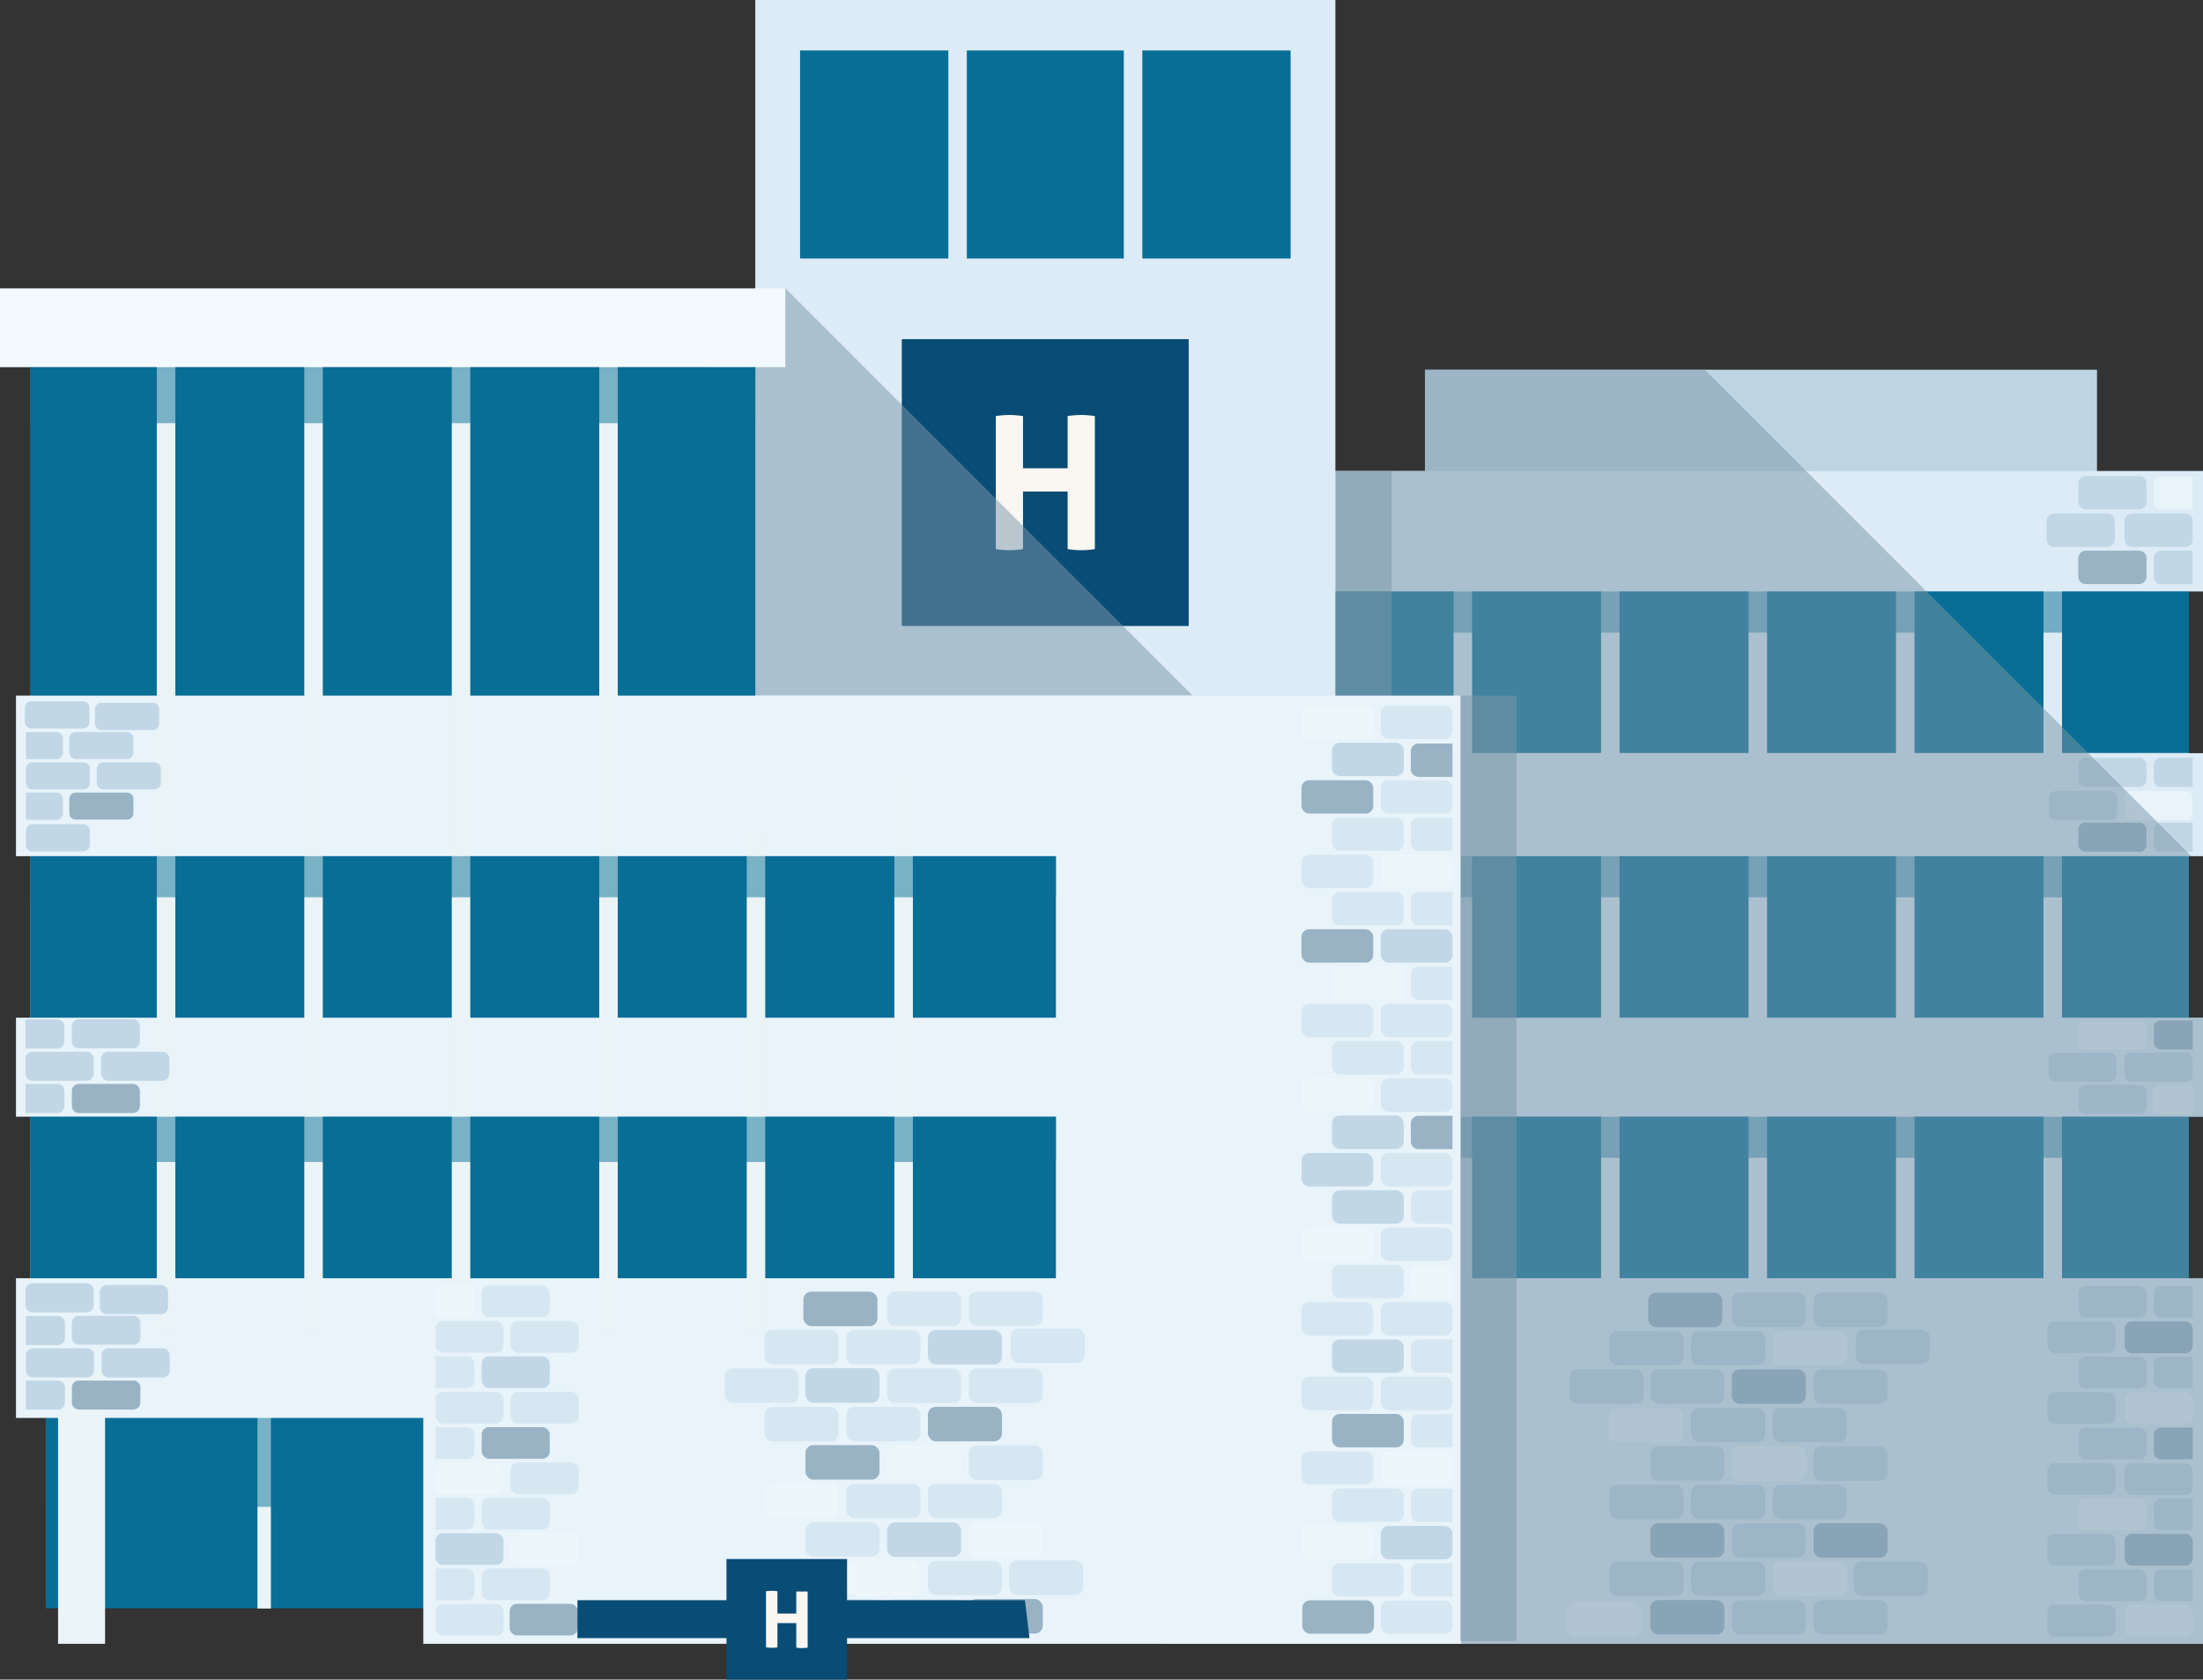 <svg xmlns="http://www.w3.org/2000/svg" viewBox="0 0 139.22 106.17"><rect x="0" y="0" width="139.22" height="106.17" fill="#333333" stroke="none"/><g style="isolation:isolate"><path fill="#bdd4e3" d="M90.05 23.37h42.47v8.27H90.05z"/><path fill="#dcebf5" fill-rule="evenodd" d="M47.89 29.77h91.33v7.62h-.9v10.22h.9v6.51h-.9v10.21h.9v6.26h-.9V80.8h.9v23.11H73.64V89.63H47.89V29.77z"/><path fill="#086e96" d="M73.5 37.39h64.83V47.6H73.5zM73.5 54.12h64.83v10.21H73.5zM73.5 70.59h64.83V80.8H73.5z"/><path fill="#dcebf5" d="M129.14 35.22h1.17v48.87h-1.17zM119.82 35.22h1.17v48.87h-1.17zM110.5 35.22h1.17v48.87h-1.17zM101.18 35.22h1.17v48.87h-1.17zM91.86 34.81h1.17v49.28h-1.17zM82.53 33.99h1.17v50.1h-1.17z"/><path style="mix-blend-mode:multiply" fill="#086e96" opacity=".5" d="M73.5 37.39h64.83v2.6H73.5zM73.5 54.12h64.83v2.6H73.5zM73.5 70.59h64.83v2.6H73.5z"/><rect x="134.26" y="101.44" width="4.31" height="2.01" rx=".46" fill="#e8f3fa"/><path d="M138.57 99.2h-2a.46.46 0 00-.46.46v1.09a.46.46 0 00.46.46h2zM138.57 94.72h-2a.46.46 0 00-.46.46v1.09a.46.46 0 00.46.46h2z" fill="#c1d7e6" fill-rule="evenodd"/><path d="M138.57 90.24h-2a.46.46 0 00-.46.46v1.09a.46.46 0 00.46.46h2z" fill="#99b3c4" fill-rule="evenodd"/><path d="M138.57 85.76h-2a.46.46 0 00-.46.47v1.08a.45.45 0 00.46.46h2zM138.57 81.29h-2a.45.45 0 00-.46.46v1.08a.45.45 0 00.46.46h2z" fill="#c1d7e6" fill-rule="evenodd"/><rect x="134.26" y="96.96" width="4.31" height="2.01" rx=".46" fill="#99b3c4"/><rect x="134.26" y="92.49" width="4.31" height="2.01" rx=".46" fill="#c1d7e6"/><rect x="134.26" y="88.01" width="4.31" height="2.01" rx=".46" fill="#e8f3fa"/><rect x="134.26" y="83.53" width="4.31" height="2.01" rx=".46" fill="#99b3c4"/><rect x="131.34" y="99.2" width="4.31" height="2.01" rx=".46" fill="#c1d7e6"/><rect x="131.34" y="94.72" width="4.31" height="2.01" rx=".46" fill="#e8f3fa"/><rect x="131.34" y="90.24" width="4.31" height="2.01" rx=".46" fill="#c1d7e6"/><rect x="131.34" y="85.76" width="4.31" height="2.01" rx=".46" fill="#c1d7e6"/><rect x="131.34" y="81.28" width="4.31" height="2.01" rx=".46" fill="#c1d7e6"/><rect x="129.38" y="101.44" width="4.31" height="2.01" rx=".46" fill="#c1d7e6"/><rect x="129.38" y="96.96" width="4.31" height="2.01" rx=".46" fill="#c1d7e6"/><rect x="129.38" y="92.48" width="4.31" height="2.01" rx=".46" fill="#c1d7e6"/><rect x="129.38" y="88" width="4.31" height="2.01" rx=".46" fill="#c1d7e6"/><rect x="129.38" y="83.52" width="4.31" height="2.01" rx=".46" fill="#c1d7e6"/><path d="M138.57 68.58h-2a.44.44 0 00-.46.42v1a.44.44 0 00.46.42h2z" fill="#e8f3fa" fill-rule="evenodd"/><path d="M138.57 64.5h-2a.44.44 0 00-.46.42v1a.44.44 0 00.46.42h2z" fill="#99b3c4" fill-rule="evenodd"/><path d="M138.11 66.54h-3.39a.45.45 0 00-.46.42v1a.45.45 0 00.46.42h3.39a.44.44 0 00.46-.42V67a.44.44 0 00-.46-.46zM133.3 66.54h-3.39a.45.45 0 00-.46.42v1a.45.45 0 00.46.42h3.39a.45.45 0 00.46-.42V67a.45.45 0 00-.46-.46zM131.8 68.57h3.39a.45.45 0 01.46.42v1a.44.44 0 01-.46.42h-3.39a.44.44 0 01-.46-.42V69a.45.45 0 01.46-.43z" fill="#c1d7e6" fill-rule="evenodd"/><path d="M131.8 64.49h3.39a.45.45 0 01.46.42v1a.45.45 0 01-.46.42h-3.39a.45.45 0 01-.46-.42v-1a.45.45 0 01.46-.42z" fill="#e8f3fa" fill-rule="evenodd"/><path d="M138.57 52h-2a.44.44 0 00-.46.42v1a.44.44 0 00.46.42h2zM138.57 47.9h-2a.44.44 0 00-.46.42v1a.44.44 0 00.46.42h2z" fill="#c1d7e6" fill-rule="evenodd"/><path d="M138.11 50h-3.39a.44.44 0 00-.46.42v1a.45.45 0 00.46.42h3.39a.44.44 0 00.46-.42v-1a.43.43 0 00-.46-.42z" fill="#e8f3fa" fill-rule="evenodd"/><path d="M133.33 50h-3.39a.44.44 0 00-.46.42v1a.45.45 0 00.46.42h3.39a.45.45 0 00.46-.42v-1a.44.44 0 00-.46-.42z" fill="#c1d7e6" fill-rule="evenodd"/><path d="M131.8 52h3.39a.45.45 0 01.46.42v1a.45.45 0 01-.46.42h-3.39a.45.45 0 01-.46-.42v-1a.45.45 0 01.46-.42z" fill="#99b3c4" fill-rule="evenodd"/><path d="M131.8 47.9h3.39a.45.45 0 01.46.42v1a.45.45 0 01-.46.42h-3.39a.45.45 0 01-.46-.42v-1a.45.45 0 01.46-.42zM138.57 34.81h-2a.47.47 0 00-.46.49v1.15a.47.47 0 00.46.48h2z" fill="#c1d7e6" fill-rule="evenodd"/><path d="M138.57 30.09h-2a.47.47 0 00-.46.49v1.15a.47.47 0 00.46.48h2z" fill="#e8f3fa" fill-rule="evenodd"/><path d="M138.11 32.46h-3.39a.47.47 0 00-.46.48v1.15a.48.48 0 00.46.48h3.39a.47.47 0 00.46-.48v-1.15a.46.46 0 00-.46-.48zM133.19 32.46h-3.39a.47.47 0 00-.46.48v1.15a.48.48 0 00.46.48h3.39a.48.48 0 00.46-.48v-1.15a.47.47 0 00-.46-.48z" fill="#c1d7e6" fill-rule="evenodd"/><path d="M131.8 34.81h3.39a.48.48 0 01.46.48v1.15a.47.47 0 01-.46.48h-3.39a.47.47 0 01-.46-.48v-1.15a.48.48 0 01.46-.48z" fill="#99b3c4" fill-rule="evenodd"/><path d="M131.8 30.09h3.39a.48.48 0 01.46.48v1.15a.47.47 0 01-.46.48h-3.39a.47.47 0 01-.46-.48v-1.15a.48.48 0 01.46-.48z" fill="#c1d7e6" fill-rule="evenodd"/><rect x="112.03" y="98.71" width="4.68" height="2.18" rx=".5" fill="#e8f3fa"/><rect x="112.03" y="93.85" width="4.68" height="2.18" rx=".5" fill="#c1d7e6"/><rect x="112.03" y="88.99" width="4.68" height="2.18" rx=".5" fill="#c1d7e6"/><rect x="112.03" y="84.13" width="4.68" height="2.18" rx=".5" fill="#e8f3fa"/><rect x="109.44" y="96.29" width="4.68" height="2.18" rx=".5" fill="#c1d7e6"/><rect x="114.61" y="96.29" width="4.68" height="2.18" rx=".5" fill="#99b3c4"/><rect x="109.44" y="91.43" width="4.68" height="2.18" rx=".5" fill="#e8f3fa"/><rect x="114.61" y="91.43" width="4.68" height="2.18" rx=".5" fill="#c1d7e6"/><rect x="109.44" y="86.56" width="4.68" height="2.18" rx=".5" fill="#99b3c4"/><rect x="114.61" y="86.56" width="4.68" height="2.18" rx=".5" fill="#c1d7e6"/><rect x="109.44" y="81.7" width="4.68" height="2.18" rx=".5" fill="#c1d7e6"/><rect x="114.61" y="81.7" width="4.68" height="2.18" rx=".5" fill="#c1d7e6"/><rect x="109.44" y="101.15" width="4.68" height="2.18" rx=".5" fill="#c1d7e6"/><rect x="114.61" y="101.14" width="4.68" height="2.18" rx=".5" fill="#c1d7e6"/><rect x="104.29" y="101.14" width="4.68" height="2.18" rx=".5" fill="#99b3c4"/><rect x="104.29" y="96.28" width="4.68" height="2.18" rx=".5" fill="#99b3c4"/><rect x="104.29" y="91.41" width="4.68" height="2.18" rx=".5" fill="#c1d7e6"/><rect x="104.29" y="86.55" width="4.68" height="2.18" rx=".5" fill="#c1d7e6"/><rect x="101.71" y="98.71" width="4.68" height="2.18" rx=".5" fill="#c1d7e6"/><rect x="106.87" y="98.71" width="4.68" height="2.18" rx=".5" fill="#c1d7e6"/><rect x="101.71" y="93.85" width="4.68" height="2.18" rx=".5" fill="#c1d7e6"/><rect x="106.87" y="93.85" width="4.68" height="2.18" rx=".5" fill="#c1d7e6"/><rect x="101.71" y="88.99" width="4.68" height="2.18" rx=".5" fill="#e8f3fa"/><rect x="106.87" y="88.99" width="4.68" height="2.18" rx=".5" fill="#c1d7e6"/><rect x="99.19" y="86.55" width="4.68" height="2.18" rx=".5" fill="#c1d7e6"/><rect x="117.27" y="84.04" width="4.68" height="2.18" rx=".5" fill="#c1d7e6"/><rect x="117.15" y="98.7" width="4.68" height="2.18" rx=".5" fill="#c1d7e6"/><rect x="99.02" y="101.27" width="4.68" height="2.18" rx=".5" fill="#e8f3fa"/><rect x="101.71" y="84.13" width="4.68" height="2.18" rx=".5" fill="#c1d7e6"/><rect x="106.87" y="84.13" width="4.68" height="2.18" rx=".5" fill="#c1d7e6"/><rect x="104.16" y="81.71" width="4.68" height="2.18" rx=".5" fill="#99b3c4"/><path style="mix-blend-mode:multiply" fill="#7b96a8" fill-rule="evenodd" opacity=".5" d="M81.18 29.77h8.87v-6.4h17.68l30.75 30.75h-.16v10.21h.9v6.26h-.9V80.8h.9v23.11h-61.5l-.23-.23 3.69-73.91z"/><path style="mix-blend-mode:multiply" fill="#7b96a8" opacity=".5" d="M84.39 29.78h3.56v29.14h-3.56z"/><path fill="#dcebf5" d="M47.73 0h36.66v58.92H47.73z"/><path fill="#086e96" d="M50.56 3.19h31v13.15h-31z"/><path fill="#094c75" d="M56.99 21.44h18.13v18.13H56.99z"/><path d="M62.93 26.3a6.22 6.22 0 01.85-.07 6.51 6.51 0 01.87.07v3.3h2.82v-3.3a6.22 6.22 0 01.85-.07 6.64 6.64 0 01.87.07v8.41a5.32 5.32 0 01-1.72 0v-3.64h-2.82v3.64a5.32 5.32 0 01-1.72 0z" fill="#faf7f2" fill-rule="evenodd"/><path fill="#dcebf5" d="M59.93 1.97h1.17v16.07h-1.17zM71.02 1.97h1.17v16.07h-1.17z"/><path style="mix-blend-mode:multiply" fill="#7b96a8" fill-rule="evenodd" opacity=".5" d="M23.88 43.97l25.75-25.75 25.74 25.75H23.88z"/><path fill="#086e96" fill-rule="evenodd" d="M43.1 101.66H2.89V75.27h28.87v6.28H43.1v20.11z"/><path fill="#eaf4f7" d="M16.27 86.72h.85v14.96h-.85z"/><path style="mix-blend-mode:multiply" fill="#086e96" fill-rule="evenodd" opacity=".5" d="M43.1 95.25H2.89V75.27h28.87v4.75H43.1v15.23z"/><path fill="#086e96" d="M1.9 23.21h45.83v35.71H1.9z"/><path fill="#e8f3fa" fill-rule="evenodd" d="M1.01 43.97h91.32v59.94H26.75V89.63H1.01V80.8h.89V70.59h-.89v-6.26h.89V54.12h-.89V43.97z"/><path fill="#086e96" d="M1.9 54.12h64.83v10.21H1.9zM1.9 70.59h64.83V80.8H1.9z"/><path fill="#eaf4f7" d="M3.67 86.72h2.97v17.19H3.67zM9.91 22.46h1.17v61.63H9.91zM19.23 22.46h1.17v61.63h-1.17zM28.55 22.46h1.17v61.63h-1.17zM37.87 22.46h1.17v61.63h-1.17zM47.19 52.61h1.17v31.47h-1.17zM56.52 49.33h1.17v34.76h-1.17z"/><path fill="#f2faff" d="M0 18.23h49.63v4.98H0z"/><path style="mix-blend-mode:multiply" fill="#086e96" opacity=".5" d="M1.9 23.21h45.83v3.54H1.9zM1.9 54.12h64.83v2.6H1.9zM1.9 70.59h64.83v2.86H1.9z"/><path style="mix-blend-mode:multiply" fill="#7b96a8" opacity=".5" d="M92.28 43.97h3.56v59.76h-3.56z"/><rect x="87.26" y="101.17" width="4.53" height="2.11" rx=".48" fill="#d7e7f2"/><path d="M91.79 98.81h-2.14a.49.49 0 00-.49.49v1.14a.49.49 0 00.49.49h2.14zM91.79 94.1h-2.14a.49.49 0 00-.49.48v1.15a.49.49 0 00.49.48h2.14zM91.79 89.39h-2.14a.48.48 0 00-.49.48V91a.49.49 0 00.49.49h2.14zM91.79 84.67h-2.14a.49.49 0 00-.49.49v1.14a.48.48 0 00.49.48h2.14z" fill="#d7e7f2" fill-rule="evenodd"/><path d="M91.79 80h-2.14a.48.48 0 00-.49.48v1.15a.49.49 0 00.49.48h2.14z" fill="#edf6fb" fill-rule="evenodd"/><path d="M91.79 75.24h-2.14a.49.49 0 00-.49.49v1.14a.49.49 0 00.49.49h2.14z" fill="#d7e7f2" fill-rule="evenodd"/><path d="M91.79 70.53h-2.14a.49.49 0 00-.49.48v1.15a.49.49 0 00.49.48h2.14z" fill="#99b3c4" fill-rule="evenodd"/><path d="M91.79 65.81h-2.14a.49.49 0 00-.49.49v1.14a.49.49 0 00.49.49h2.14zM91.79 61.1h-2.14a.49.49 0 00-.49.48v1.15a.49.49 0 00.49.48h2.14zM91.79 56.39h-2.14a.48.48 0 00-.49.48V58a.49.49 0 00.49.49h2.14zM91.79 51.67h-2.14a.49.49 0 00-.49.49v1.14a.48.48 0 00.49.48h2.14z" fill="#d7e7f2" fill-rule="evenodd"/><path d="M91.79 47h-2.14a.49.49 0 00-.49.48v1.15a.49.49 0 00.49.48h2.14z" fill="#99b3c4" fill-rule="evenodd"/><rect x="87.26" y="96.46" width="4.53" height="2.11" rx=".48" fill="#c1d7e6"/><rect x="87.26" y="91.74" width="4.53" height="2.11" rx=".48" fill="#edf6fb"/><rect x="87.26" y="87.03" width="4.53" height="2.11" rx=".48" fill="#d7e7f2"/><rect x="87.26" y="82.31" width="4.53" height="2.11" rx=".48" fill="#d7e7f2"/><rect x="87.26" y="77.6" width="4.53" height="2.11" rx=".48" fill="#d7e7f2"/><rect x="87.26" y="72.89" width="4.53" height="2.11" rx=".48" fill="#d7e7f2"/><rect x="87.26" y="68.17" width="4.53" height="2.11" rx=".48" fill="#d7e7f2"/><rect x="87.26" y="63.46" width="4.53" height="2.11" rx=".48" fill="#d7e7f2"/><rect x="87.26" y="58.74" width="4.53" height="2.11" rx=".48" fill="#c1d7e6"/><rect x="87.26" y="54.03" width="4.53" height="2.11" rx=".48" fill="#edf6fb"/><rect x="87.26" y="49.32" width="4.53" height="2.11" rx=".48" fill="#d7e7f2"/><rect x="87.26" y="44.6" width="4.53" height="2.11" rx=".48" fill="#d7e7f2"/><rect x="84.18" y="98.81" width="4.53" height="2.11" rx=".48" fill="#d7e7f2"/><rect x="84.18" y="94.09" width="4.53" height="2.11" rx=".48" fill="#d7e7f2"/><rect x="84.18" y="89.38" width="4.53" height="2.11" rx=".48" fill="#99b3c4"/><rect x="84.18" y="84.67" width="4.53" height="2.11" rx=".48" fill="#c1d7e6"/><rect x="84.18" y="79.95" width="4.53" height="2.11" rx=".48" fill="#d7e7f2"/><rect x="84.18" y="75.24" width="4.53" height="2.11" rx=".48" fill="#c1d7e6"/><rect x="84.18" y="70.52" width="4.53" height="2.11" rx=".48" fill="#c1d7e6"/><rect x="84.18" y="65.81" width="4.53" height="2.11" rx=".48" fill="#d7e7f2"/><rect x="84.18" y="61.09" width="4.53" height="2.11" rx=".48" fill="#edf6fb"/><rect x="84.18" y="56.38" width="4.53" height="2.11" rx=".48" fill="#d7e7f2"/><rect x="84.18" y="51.67" width="4.53" height="2.11" rx=".48" fill="#d7e7f2"/><rect x="84.18" y="46.95" width="4.53" height="2.11" rx=".48" fill="#c1d7e6"/><rect x="82.25" y="96.46" width="4.53" height="2.11" rx=".48" fill="#edf6fb"/><rect x="82.25" y="91.74" width="4.53" height="2.11" rx=".48" fill="#d7e7f2"/><rect x="82.25" y="87.03" width="4.53" height="2.11" rx=".48" fill="#d7e7f2"/><rect x="82.25" y="82.31" width="4.53" height="2.11" rx=".48" fill="#d7e7f2"/><rect x="82.25" y="77.6" width="4.53" height="2.11" rx=".48" fill="#edf6fb"/><rect x="82.25" y="72.89" width="4.53" height="2.11" rx=".48" fill="#c1d7e6"/><rect x="82.25" y="68.17" width="4.53" height="2.11" rx=".48" fill="#edf6fb"/><rect x="82.25" y="63.46" width="4.53" height="2.11" rx=".48" fill="#d7e7f2"/><rect x="82.25" y="58.74" width="4.53" height="2.11" rx=".48" fill="#99b3c4"/><rect x="82.25" y="54.03" width="4.53" height="2.11" rx=".48" fill="#d7e7f2"/><rect x="82.25" y="49.32" width="4.53" height="2.11" rx=".48" fill="#99b3c4"/><rect x="82.25" y="44.6" width="4.53" height="2.11" rx=".48" fill="#edf6fb"/><rect x="82.3" y="101.16" width="4.53" height="2.11" rx=".48" fill="#99b3c4"/><path d="M1.64 87.27h2a.44.44 0 01.46.42v1a.44.44 0 01-.46.42h-2zM1.64 83.19h2a.44.44 0 01.46.42v1a.44.44 0 01-.46.42h-2zM2.1 85.23h3.38a.44.44 0 01.46.42v1a.44.44 0 01-.46.42H2.1a.44.44 0 01-.46-.42v-1a.44.44 0 01.46-.42zM6.88 85.23h3.39a.45.45 0 01.46.42v1a.45.45 0 01-.46.42H6.88a.45.45 0 01-.46-.42v-1a.45.45 0 01.46-.42zM2.07 81.12h3.39a.45.45 0 01.46.42v1a.45.45 0 01-.46.42H2.07a.45.45 0 01-.46-.42v-1a.45.45 0 01.46-.42zM6.77 81.23h3.39a.45.45 0 01.46.42v1a.45.45 0 01-.46.42H6.77a.45.45 0 01-.46-.42v-1a.45.45 0 01.46-.42z" fill="#c1d7e6" fill-rule="evenodd"/><path d="M8.41 87.27H5a.44.44 0 00-.46.41v1a.45.45 0 00.46.42h3.41a.45.45 0 00.46-.42v-1a.44.44 0 00-.46-.41z" fill="#99b3c4" fill-rule="evenodd"/><path d="M8.41 83.18H5a.45.45 0 00-.46.42v1A.45.45 0 005 85h3.41a.45.45 0 00.46-.42v-1a.45.45 0 00-.46-.4zM1.61 68.52h2a.44.44 0 01.46.42v1a.44.44 0 01-.46.42h-2zM1.61 64.44h2a.44.44 0 01.46.42v1a.44.44 0 01-.46.42h-2zM2.07 66.48h3.39a.45.45 0 01.46.42v1a.45.45 0 01-.46.42H2.07a.45.45 0 01-.46-.42v-1a.45.45 0 01.46-.42zM6.85 66.48h3.39a.45.45 0 01.46.42v1a.45.45 0 01-.46.42H6.85a.45.45 0 01-.46-.42v-1a.45.45 0 01.46-.42z" fill="#c1d7e6" fill-rule="evenodd"/><path d="M8.38 68.52H5a.45.45 0 00-.46.42v1a.45.45 0 00.46.42h3.38a.45.45 0 00.46-.42v-1a.45.45 0 00-.46-.42z" fill="#99b3c4" fill-rule="evenodd"/><path d="M8.38 64.43H5a.45.45 0 00-.46.42v1a.45.45 0 00.46.42h3.38a.45.45 0 00.46-.42v-1a.45.45 0 00-.46-.42zM1.64 50.1h1.91a.42.42 0 01.43.4v.93a.42.42 0 01-.43.39H1.64zM1.64 46.27h1.91a.42.42 0 01.43.4v.93a.42.42 0 01-.43.39H1.64zM2.07 48.19h3.18a.41.41 0 01.43.39v.93a.41.41 0 01-.43.39H2.07a.41.41 0 01-.43-.39v-.93a.41.41 0 01.43-.39zM6.56 48.19h3.17a.42.42 0 01.44.39v.93a.42.42 0 01-.44.39H6.56a.42.42 0 01-.44-.39v-.93a.42.42 0 01.44-.39zM2 44.33h3.22a.41.41 0 01.43.39v.93a.41.41 0 01-.43.4H2a.41.41 0 01-.43-.4v-.93a.41.41 0 01.43-.39zM6.45 44.43h3.18a.41.41 0 01.43.4v.93a.41.41 0 01-.43.39H6.45a.41.41 0 01-.45-.39v-.93a.41.41 0 01.45-.4zM2.07 52.1h3.18a.42.42 0 01.43.39v.93a.42.42 0 01-.43.4H2.07a.41.41 0 01-.43-.4v-.93a.41.41 0 01.43-.39z" fill="#c1d7e6" fill-rule="evenodd"/><path d="M8 50.1H4.81a.41.41 0 00-.43.39v.93a.41.41 0 00.43.39H8a.41.41 0 00.43-.39v-.93A.41.41 0 008 50.1z" fill="#99b3c4" fill-rule="evenodd"/><path d="M8 46.27H4.81a.41.41 0 00-.43.39v.93a.41.41 0 00.43.39H8a.41.41 0 00.43-.39v-.93a.41.41 0 00-.43-.39z" fill="#c1d7e6" fill-rule="evenodd"/><rect x="58.64" y="98.66" width="4.68" height="2.18" rx=".5" fill="#d7e7f2"/><rect x="58.64" y="93.79" width="4.68" height="2.18" rx=".5" fill="#d7e7f2"/><rect x="58.64" y="88.93" width="4.68" height="2.18" rx=".5" fill="#99b3c4"/><rect x="58.64" y="84.07" width="4.68" height="2.18" rx=".5" fill="#c1d7e6"/><rect x="56.06" y="96.23" width="4.68" height="2.18" rx=".5" fill="#c1d7e6"/><rect x="61.22" y="96.23" width="4.68" height="2.18" rx=".5" fill="#edf6fb"/><rect x="56.06" y="91.37" width="4.68" height="2.18" rx=".5" fill="#edf6fb"/><rect x="61.22" y="91.37" width="4.68" height="2.18" rx=".5" fill="#d7e7f2"/><rect x="56.06" y="86.51" width="4.68" height="2.18" rx=".5" fill="#d7e7f2"/><rect x="61.22" y="86.51" width="4.68" height="2.18" rx=".5" fill="#d7e7f2"/><rect x="56.06" y="81.64" width="4.68" height="2.18" rx=".5" fill="#d7e7f2"/><rect x="61.22" y="81.64" width="4.68" height="2.18" rx=".5" fill="#d7e7f2"/><rect x="56.06" y="101.09" width="4.68" height="2.18" rx=".5" fill="#d7e7f2"/><rect x="61.22" y="101.08" width="4.68" height="2.18" rx=".5" fill="#99b3c4"/><rect x="50.9" y="101.08" width="4.68" height="2.18" rx=".5" fill="#d7e7f2"/><rect x="50.9" y="96.22" width="4.68" height="2.18" rx=".5" fill="#d7e7f2"/><rect x="50.9" y="91.35" width="4.68" height="2.18" rx=".5" fill="#99b3c4"/><rect x="50.9" y="86.49" width="4.68" height="2.18" rx=".5" fill="#c1d7e6"/><rect x="48.32" y="98.66" width="4.68" height="2.18" rx=".5" fill="#c1d7e6"/><rect x="53.49" y="98.66" width="4.68" height="2.18" rx=".5" fill="#edf6fb"/><rect x="48.32" y="93.79" width="4.68" height="2.18" rx=".5" fill="#edf6fb"/><rect x="53.49" y="93.79" width="4.68" height="2.18" rx=".5" fill="#d7e7f2"/><rect x="48.32" y="88.93" width="4.68" height="2.18" rx=".5" fill="#d7e7f2"/><rect x="53.49" y="88.93" width="4.68" height="2.18" rx=".5" fill="#d7e7f2"/><rect x="45.8" y="86.5" width="4.68" height="2.18" rx=".5" fill="#d7e7f2"/><rect x="63.88" y="83.98" width="4.68" height="2.18" rx=".5" fill="#d7e7f2"/><rect x="63.77" y="98.64" width="4.68" height="2.18" rx=".5" fill="#d7e7f2"/><rect x="45.63" y="101.21" width="4.68" height="2.18" rx=".5" fill="#d7e7f2"/><rect x="48.32" y="84.07" width="4.68" height="2.18" rx=".5" fill="#d7e7f2"/><rect x="53.49" y="84.07" width="4.68" height="2.18" rx=".5" fill="#d7e7f2"/><rect x="50.77" y="81.65" width="4.68" height="2.18" rx=".5" fill="#99b3c4"/><rect x="27.52" y="101.39" width="4.3" height="2" rx=".46" fill="#d7e7f2"/><path d="M27.52 99.15h2a.47.47 0 01.46.46v1.09a.47.47 0 01-.46.46h-2zM27.52 94.68h2a.47.47 0 01.46.46v1.09a.47.47 0 01-.46.46h-2zM27.52 90.21h2a.47.47 0 01.46.46v1.09a.47.47 0 01-.46.46h-2zM27.52 85.74h2a.47.47 0 01.46.46v1.09a.46.46 0 01-.46.45h-2z" fill="#d7e7f2" fill-rule="evenodd"/><path d="M27.52 81.27h2a.47.47 0 01.46.46v1.08a.46.46 0 01-.46.46h-2z" fill="#edf6fb" fill-rule="evenodd"/><rect x="27.52" y="96.92" width="4.3" height="2" rx=".46" fill="#c1d7e6"/><rect x="27.52" y="92.45" width="4.3" height="2" rx=".46" fill="#edf6fb"/><rect x="27.52" y="87.98" width="4.3" height="2" rx=".46" fill="#d7e7f2"/><rect x="27.52" y="83.51" width="4.3" height="2" rx=".46" fill="#d7e7f2"/><rect x="30.44" y="99.15" width="4.3" height="2" rx=".46" fill="#d7e7f2"/><rect x="30.44" y="94.68" width="4.3" height="2" rx=".46" fill="#d7e7f2"/><rect x="30.44" y="90.21" width="4.3" height="2" rx=".46" fill="#99b3c4"/><rect x="30.44" y="85.74" width="4.3" height="2" rx=".46" fill="#c1d7e6"/><rect x="30.44" y="81.26" width="4.3" height="2" rx=".46" fill="#d7e7f2"/><rect x="32.27" y="96.92" width="4.3" height="2" rx=".46" fill="#edf6fb"/><rect x="32.27" y="92.45" width="4.3" height="2" rx=".46" fill="#d7e7f2"/><rect x="32.27" y="87.98" width="4.3" height="2" rx=".46" fill="#d7e7f2"/><rect x="32.27" y="83.51" width="4.3" height="2" rx=".46" fill="#d7e7f2"/><rect x="32.21" y="101.38" width="4.3" height="2" rx=".46" fill="#99b3c4"/><path fill="#094c75" fill-rule="evenodd" d="M36.49 101.15h28.28l.29 2.4H36.49v-2.4z"/><path fill="#094c75" d="M45.91 98.55h7.62v7.62h-7.62z"/><path d="M48.41 100.59a2.17 2.17 0 01.72 0V102h1.19v-1.39a2.19 2.19 0 01.36 0 2.28 2.28 0 01.36 0v3.54a2.17 2.17 0 01-.72 0v-1.55h-1.19v1.53a2.17 2.17 0 01-.72 0z" fill="#faf7f2" fill-rule="evenodd"/></g></svg>